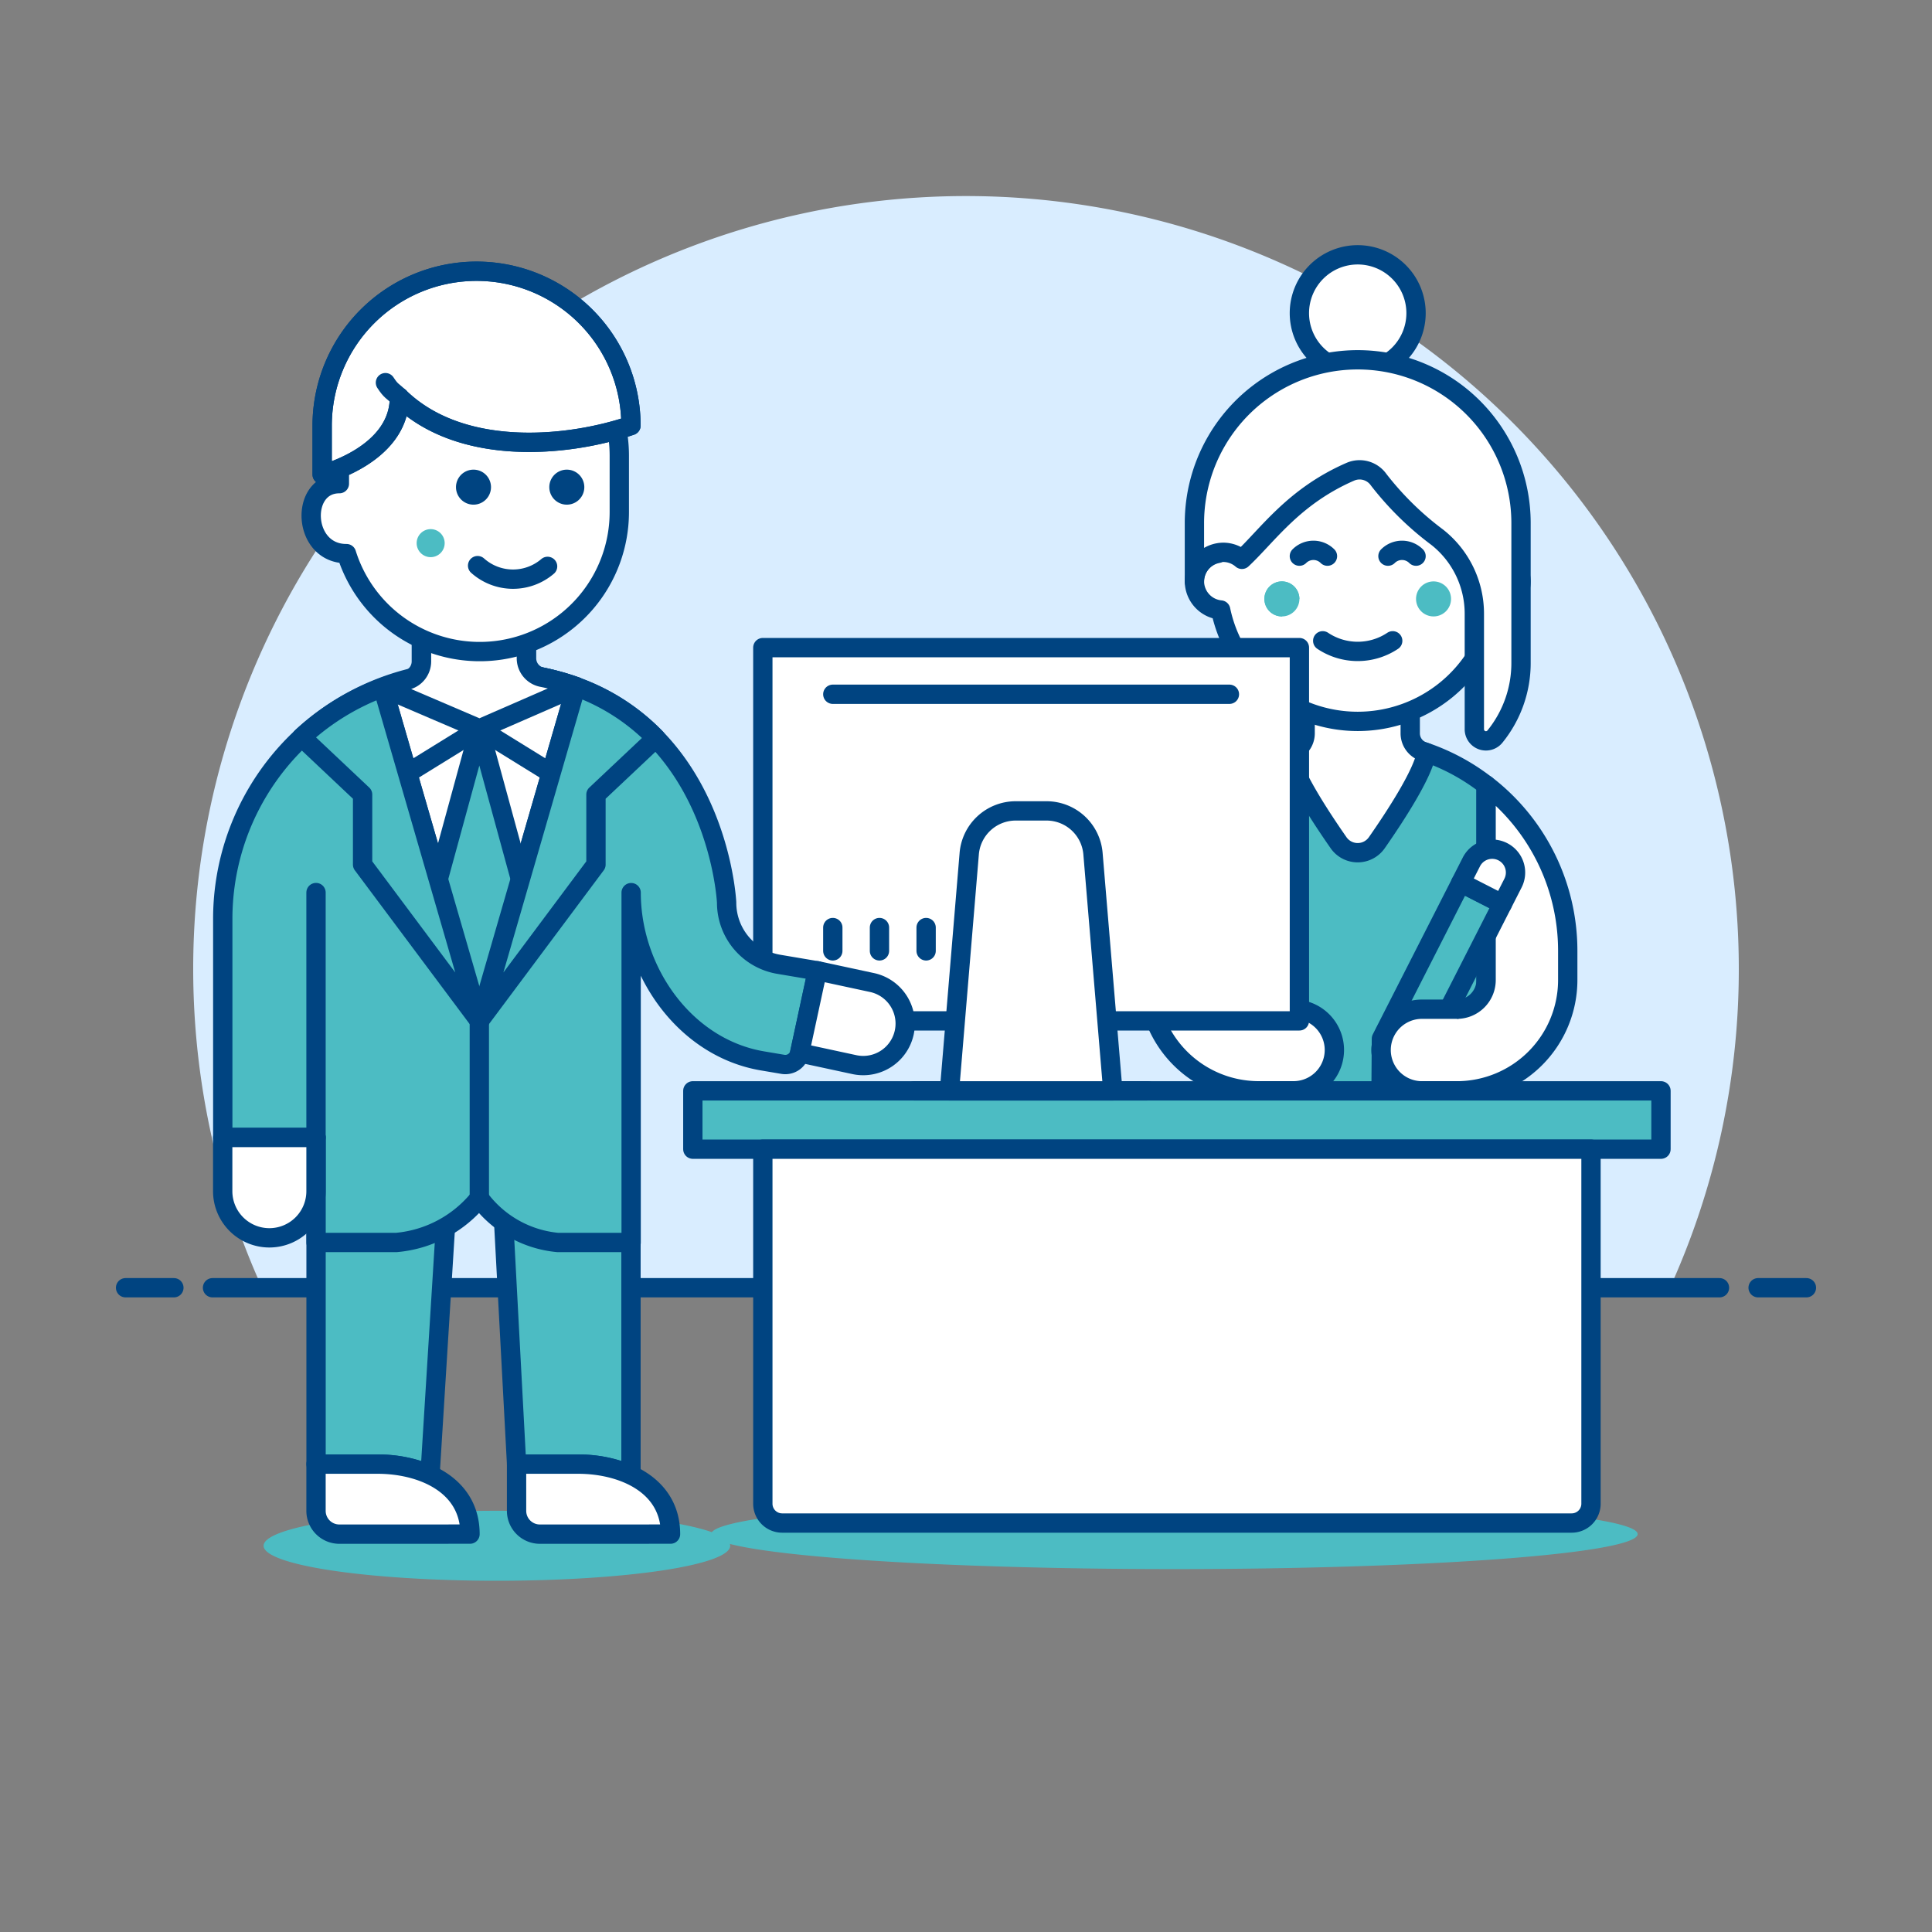 <svg viewBox="0 0 400 400" xmlns="http://www.w3.org/2000/svg"><rect x="0" y="0" width="400" height="400" fill="#808080" stroke="none"/><g transform="matrix(4,0,0,4,0,0)"><path d="M90,50.153a40,40,0,1,0-76.436,16.5H86.436A39.848,39.848,0,0,0,90,50.153Z" fill="#d9edff"></path><path d="M11 66.653L89 66.653" fill="none" stroke="#004481" stroke-linecap="round" stroke-linejoin="round"></path><path d="M6.5 66.653L9 66.653" fill="none" stroke="#004481" stroke-linecap="round" stroke-linejoin="round"></path><path d="M91 66.653L93.5 66.653" fill="none" stroke="#004481" stroke-linecap="round" stroke-linejoin="round"></path><path d="M76.916,40.63a10.817,10.817,0,0,0-13.282,0V60.085H76.915Z" fill="#4cbcc3"></path><path d="M76.916,40.63a10.817,10.817,0,0,0-13.282,0V60.085H76.915Z" fill="none" stroke="#004481" stroke-linecap="round" stroke-linejoin="round"></path><path d="M73.679,38.906a1,1,0,0,1-.686-.95v-3.1H67.554v3.1a1,1,0,0,1-.686.95l-.156.053c.186,1.09,1.583,3.242,2.571,4.659a1.206,1.206,0,0,0,1.981,0c.988-1.417,2.385-3.569,2.57-4.659Z" fill="#ffffff" stroke="#004481" stroke-linecap="round" stroke-linejoin="round"></path><path d="M66.954,52.236H65.143a1.511,1.511,0,0,1-1.509-1.509v-10.1a10.836,10.836,0,0,0-4.226,8.588v1.51a5.742,5.742,0,0,0,5.735,5.735h1.811a2.113,2.113,0,1,0,0-4.226Z" fill="#ffffff" stroke="#004481" stroke-linecap="round" stroke-linejoin="round"></path><path d="M75.407,56.462H73.6a2.113,2.113,0,1,1,0-4.226h1.811a1.511,1.511,0,0,0,1.509-1.509v-10.1a10.836,10.836,0,0,1,4.226,8.588v1.51A5.742,5.742,0,0,1,75.407,56.462Z" fill="#ffffff" stroke="#004481" stroke-linecap="round" stroke-linejoin="round"></path><path d="M73.654 54.858L71.483 56.462 71.502 53.763 75.611 45.692 77.763 46.788 73.654 54.858z" fill="#4cbcc3" stroke="#004481" stroke-linecap="round" stroke-linejoin="round"></path><path d="M78.311,45.712a1.208,1.208,0,1,0-2.152-1.1l-.548,1.076,2.152,1.1Z" fill="#ffffff" stroke="#004481" stroke-linecap="round" stroke-linejoin="round"></path><path d="M75.407,56.462H73.6a2.113,2.113,0,1,1,0-4.226h1.811" fill="#ffffff" stroke="#004481" stroke-linecap="round" stroke-linejoin="round"></path><path d="M67.256 16.208 A3.019 3.019 0 1 0 73.294 16.208 A3.019 3.019 0 1 0 67.256 16.208 Z" fill="#ffffff"></path><path d="M67.256 16.208 A3.019 3.019 0 1 0 73.294 16.208 A3.019 3.019 0 1 0 67.256 16.208 Z" fill="none" stroke="#004481" stroke-linecap="round" stroke-linejoin="round"></path><path d="M61.823,30.094a1.487,1.487,0,0,1,1.207-1.448v-.967a7.245,7.245,0,1,1,14.49,0v.967a1.479,1.479,0,0,1-.152,2.928,7.246,7.246,0,0,1-14.186,0A1.5,1.5,0,0,1,61.823,30.094Z" fill="#ffffff" stroke="#004481" stroke-linecap="round" stroke-linejoin="round"></path><path d="M73.294,31a.906.906,0,1,0,.905-.906A.906.906,0,0,0,73.294,31Z" fill="#4cbcc3"></path><path d="M65.445,31a.906.906,0,1,0,.906-.906A.906.906,0,0,0,65.445,31Z" fill="#4cbcc3"></path><path d="M72.086,33.168a3.261,3.261,0,0,1-3.622,0" fill="none" stroke="#004481" stroke-linecap="round" stroke-linejoin="round"></path><path d="M66.351,31.906A.906.906,0,1,1,67.256,31" fill="#4cbcc3"></path><path d="M67.256,28.786a1.028,1.028,0,0,1,1.453,0" fill="none" stroke="#004481" stroke-linecap="round" stroke-linejoin="round"></path><path d="M71.841,28.786a1.028,1.028,0,0,1,1.453,0" fill="none" stroke="#004481" stroke-linecap="round" stroke-linejoin="round"></path><path d="M70.275,18.623a8.453,8.453,0,0,1,8.453,8.453v7.245a6.035,6.035,0,0,1-1.342,3.794.6.6,0,0,1-1.074-.379V31.76A5.036,5.036,0,0,0,74.381,27.8a15.724,15.724,0,0,1-3.026-2.975,1.206,1.206,0,0,0-1.466-.406c-2.934,1.28-4.266,3.279-5.607,4.532a1.482,1.482,0,0,0-.95-.363,1.509,1.509,0,0,0-1.509,1.509V27.076A8.452,8.452,0,0,1,70.275,18.623Z" fill="#ffffff"></path><path d="M70.275,18.623a8.453,8.453,0,0,1,8.453,8.453v7.245a6.035,6.035,0,0,1-1.342,3.794.6.6,0,0,1-1.074-.379V31.76A5.036,5.036,0,0,0,74.381,27.8a15.724,15.724,0,0,1-3.026-2.975,1.206,1.206,0,0,0-1.466-.406c-2.934,1.28-4.266,3.279-5.607,4.532a1.482,1.482,0,0,0-.95-.363,1.509,1.509,0,0,0-1.509,1.509V27.076A8.452,8.452,0,0,1,70.275,18.623Z" fill="none" stroke="#004481" stroke-linecap="round" stroke-linejoin="round"></path><path d="M36.811 79.405 A23.977 1.811 0 1 0 84.765 79.405 A23.977 1.811 0 1 0 36.811 79.405 Z" fill="#4cbcc3"></path><path d="M35.861 56.462 L85.972 56.462 L85.972 59.481 L35.861 59.481 Z" fill="#4cbcc3" stroke="#004481" stroke-linecap="round" stroke-linejoin="round"></path><path d="M81.35,78.832H40.484a1,1,0,0,1-1-1V59.481H82.35V77.832A1,1,0,0,1,81.35,78.832Z" fill="#ffffff"></path><path d="M81.35,78.832H40.484a1,1,0,0,1-1-1V59.481H82.35V77.832A1,1,0,0,1,81.35,78.832Z" fill="none" stroke="#004481" stroke-linecap="round" stroke-linejoin="round"></path><path d="M47.333 56.462L59.408 56.462" fill="none" stroke="#004481" stroke-linecap="round" stroke-linejoin="round"></path><path d="M39.484 33.520 L67.257 33.520 L67.257 52.840 L39.484 52.840 Z" fill="#ffffff"></path><path d="M39.484 33.520 L67.257 33.520 L67.257 52.840 L39.484 52.840 Z" fill="none" stroke="#004481" stroke-linecap="round" stroke-linejoin="round"></path><path d="M43.106 35.935L63.634 35.935" fill="none" stroke="#004481" stroke-linecap="round" stroke-linejoin="round"></path><path d="M57.6,56.462H49.144l1.023-12.275a2.414,2.414,0,0,1,2.406-2.215h1.594a2.414,2.414,0,0,1,2.406,2.215Z" fill="#ffffff" stroke="#004481" stroke-linecap="round" stroke-linejoin="round"></path><path d="M43.106 48.01L43.106 49.217" fill="none" stroke="#004481" stroke-linecap="round" stroke-linejoin="round"></path><path d="M45.521 48.01L45.521 49.217" fill="none" stroke="#004481" stroke-linecap="round" stroke-linejoin="round"></path><path d="M47.936 48.01L47.936 49.217" fill="none" stroke="#004481" stroke-linecap="round" stroke-linejoin="round"></path><path d="M13.644 80.009 A12.075 1.811 0 1 0 37.794 80.009 A12.075 1.811 0 1 0 13.644 80.009 Z" fill="#4cbcc3"></path><path d="M29.912,75.783a6.516,6.516,0,0,1,2.747.572v-21.1h-16.3V75.783h3.191a6.561,6.561,0,0,1,2.708.553l.8-12.871a1.513,1.513,0,0,1,3.023,0l.657,12.318Z" fill="#4cbcc3"></path><path d="M29.912,75.783a6.516,6.516,0,0,1,2.747.572v-21.1h-16.3V75.783h3.191a6.561,6.561,0,0,1,2.708.553l.8-12.871a1.513,1.513,0,0,1,3.023,0l.657,12.318Z" fill="none" stroke="#004481" stroke-linecap="round" stroke-linejoin="round"></path><path d="M34.706,79.405c0-2.595-2.536-3.622-4.779-3.622h-3.19V78.2a1.207,1.207,0,0,0,1.207,1.207Z" fill="#ffffff" stroke="#004481" stroke-linecap="round" stroke-linejoin="round"></path><path d="M24.327,79.405c0-2.595-2.536-3.622-4.779-3.622H16.357V78.2a1.207,1.207,0,0,0,1.208,1.207Z" fill="#ffffff" stroke="#004481" stroke-linecap="round" stroke-linejoin="round"></path><path d="M24.81,34.727c12.239,0,12.8,11.985,12.8,11.985a3.234,3.234,0,0,0,2.7,3.2l2,.338-.916,4.248a.764.764,0,0,1-.874.592l-1.052-.178c-4.013-.679-6.8-4.639-6.8-8.709V64.311H28.871a5.7,5.7,0,0,1-4.061-2.294,6.217,6.217,0,0,1-4.3,2.294h-4.15V58.877h-4.83V47.537A12.842,12.842,0,0,1,24.81,34.727Z" fill="#4cbcc3" stroke="#004481" stroke-linecap="round" stroke-linejoin="round"></path><path d="M19.814,35.585l5,17.255,5.007-17.3a14.5,14.5,0,0,0-5.007-.817A14.337,14.337,0,0,0,19.814,35.585Z" fill="#ffffff" stroke="#004481" stroke-linecap="round" stroke-linejoin="round"></path><path d="M28.05,35.052a1,1,0,0,1-.8-.981l0-3.726H21.813l0,3.89a1,1,0,0,1-.754.968,12.621,12.621,0,0,0-1.241.382l5,2.142,5.007-2.183A12.285,12.285,0,0,0,28.05,35.052Z" fill="#ffffff" stroke="#004481" stroke-linecap="round" stroke-linejoin="round" stroke-width="1.009"></path><path d="M24.81 37.727L22.395 46.561 24.81 52.84 27.225 46.561 24.81 37.727z" fill="#4cbcc3" stroke="#004481" stroke-linecap="round" stroke-linejoin="round"></path><path d="M13.943,64.07h0a2.416,2.416,0,0,1-2.416-2.415V58.877h4.83v2.778A2.414,2.414,0,0,1,13.943,64.07Z" fill="#ffffff" stroke="#004481" stroke-linecap="round" stroke-linejoin="round"></path><path d="M45.138,50.856a2.173,2.173,0,0,1-.916,4.249l-2.833-.611.916-4.248Z" fill="#ffffff" stroke="#004481" stroke-linecap="round" stroke-linejoin="round"></path><path d="M16.357 58.877L16.357 46.199" fill="#004481" stroke="#004481" stroke-linecap="round" stroke-linejoin="round"></path><path d="M24.81 62.017L24.81 52.84" fill="none" stroke="#004481" stroke-linecap="round" stroke-linejoin="round"></path><path d="M28.521 40.02L24.81 37.727 21.098 40.02" fill="none" stroke="#004481" stroke-linecap="round" stroke-linejoin="round"></path><path d="M24.81,16.34a7.244,7.244,0,0,0-7.244,7.245v1.449c-2.069,0-1.928,3.622.362,3.622h.006a7.225,7.225,0,0,0,14.121-2.172v-2.9A7.244,7.244,0,0,0,24.81,16.34Z" fill="#ffffff" stroke="#004481" stroke-linecap="round" stroke-linejoin="round"></path><path d="M23.016,28.113a.725.725,0,1,1-.725-.725A.725.725,0,0,1,23.016,28.113Z" fill="#4cbcc3"></path><path d="M24.721,29.277a2.75,2.75,0,0,0,3.622.039" fill="none" stroke="#004481" stroke-linecap="round" stroke-linejoin="round"></path><path d="M28.432 25.215 A0.906 0.906 0 1 0 30.244 25.215 A0.906 0.906 0 1 0 28.432 25.215 Z" fill="#004481"></path><path d="M23.602 25.215 A0.906 0.906 0 1 0 25.414 25.215 A0.906 0.906 0 1 0 23.602 25.215 Z" fill="#004481"></path><path d="M20.67,20.565c3.186,3.09,8.68,2.58,11.989,1.461a7.992,7.992,0,0,0-15.984.011v2.524s4-1,4-4" fill="#ffffff" stroke="#004481" stroke-linecap="round" stroke-linejoin="round"></path><path d="M20.67,20.565c3.186,3.09,8.68,2.58,11.989,1.461a7.992,7.992,0,0,0-15.984.011v2.524s4-1,4-4" fill="none" stroke="#004481" stroke-linecap="round" stroke-linejoin="round"></path><path d="M20.67,20.565c-.368-.357-.421-.3-.72-.759" fill="none" stroke="#004481" stroke-linecap="round" stroke-linejoin="round"></path><path d="M24.81,52.84l-5-17.255a12.493,12.493,0,0,0-4.192,2.572l3.15,2.97V44.75Z" fill="#4cbcc3" stroke="#004481" stroke-linecap="round" stroke-linejoin="round"></path><path d="M29.817,35.544,24.81,52.84l6.037-8.09V41.127l3.1-2.921A10.864,10.864,0,0,0,29.817,35.544Z" fill="#4cbcc3" stroke="#004481" stroke-linecap="round" stroke-linejoin="round"></path></g></svg>